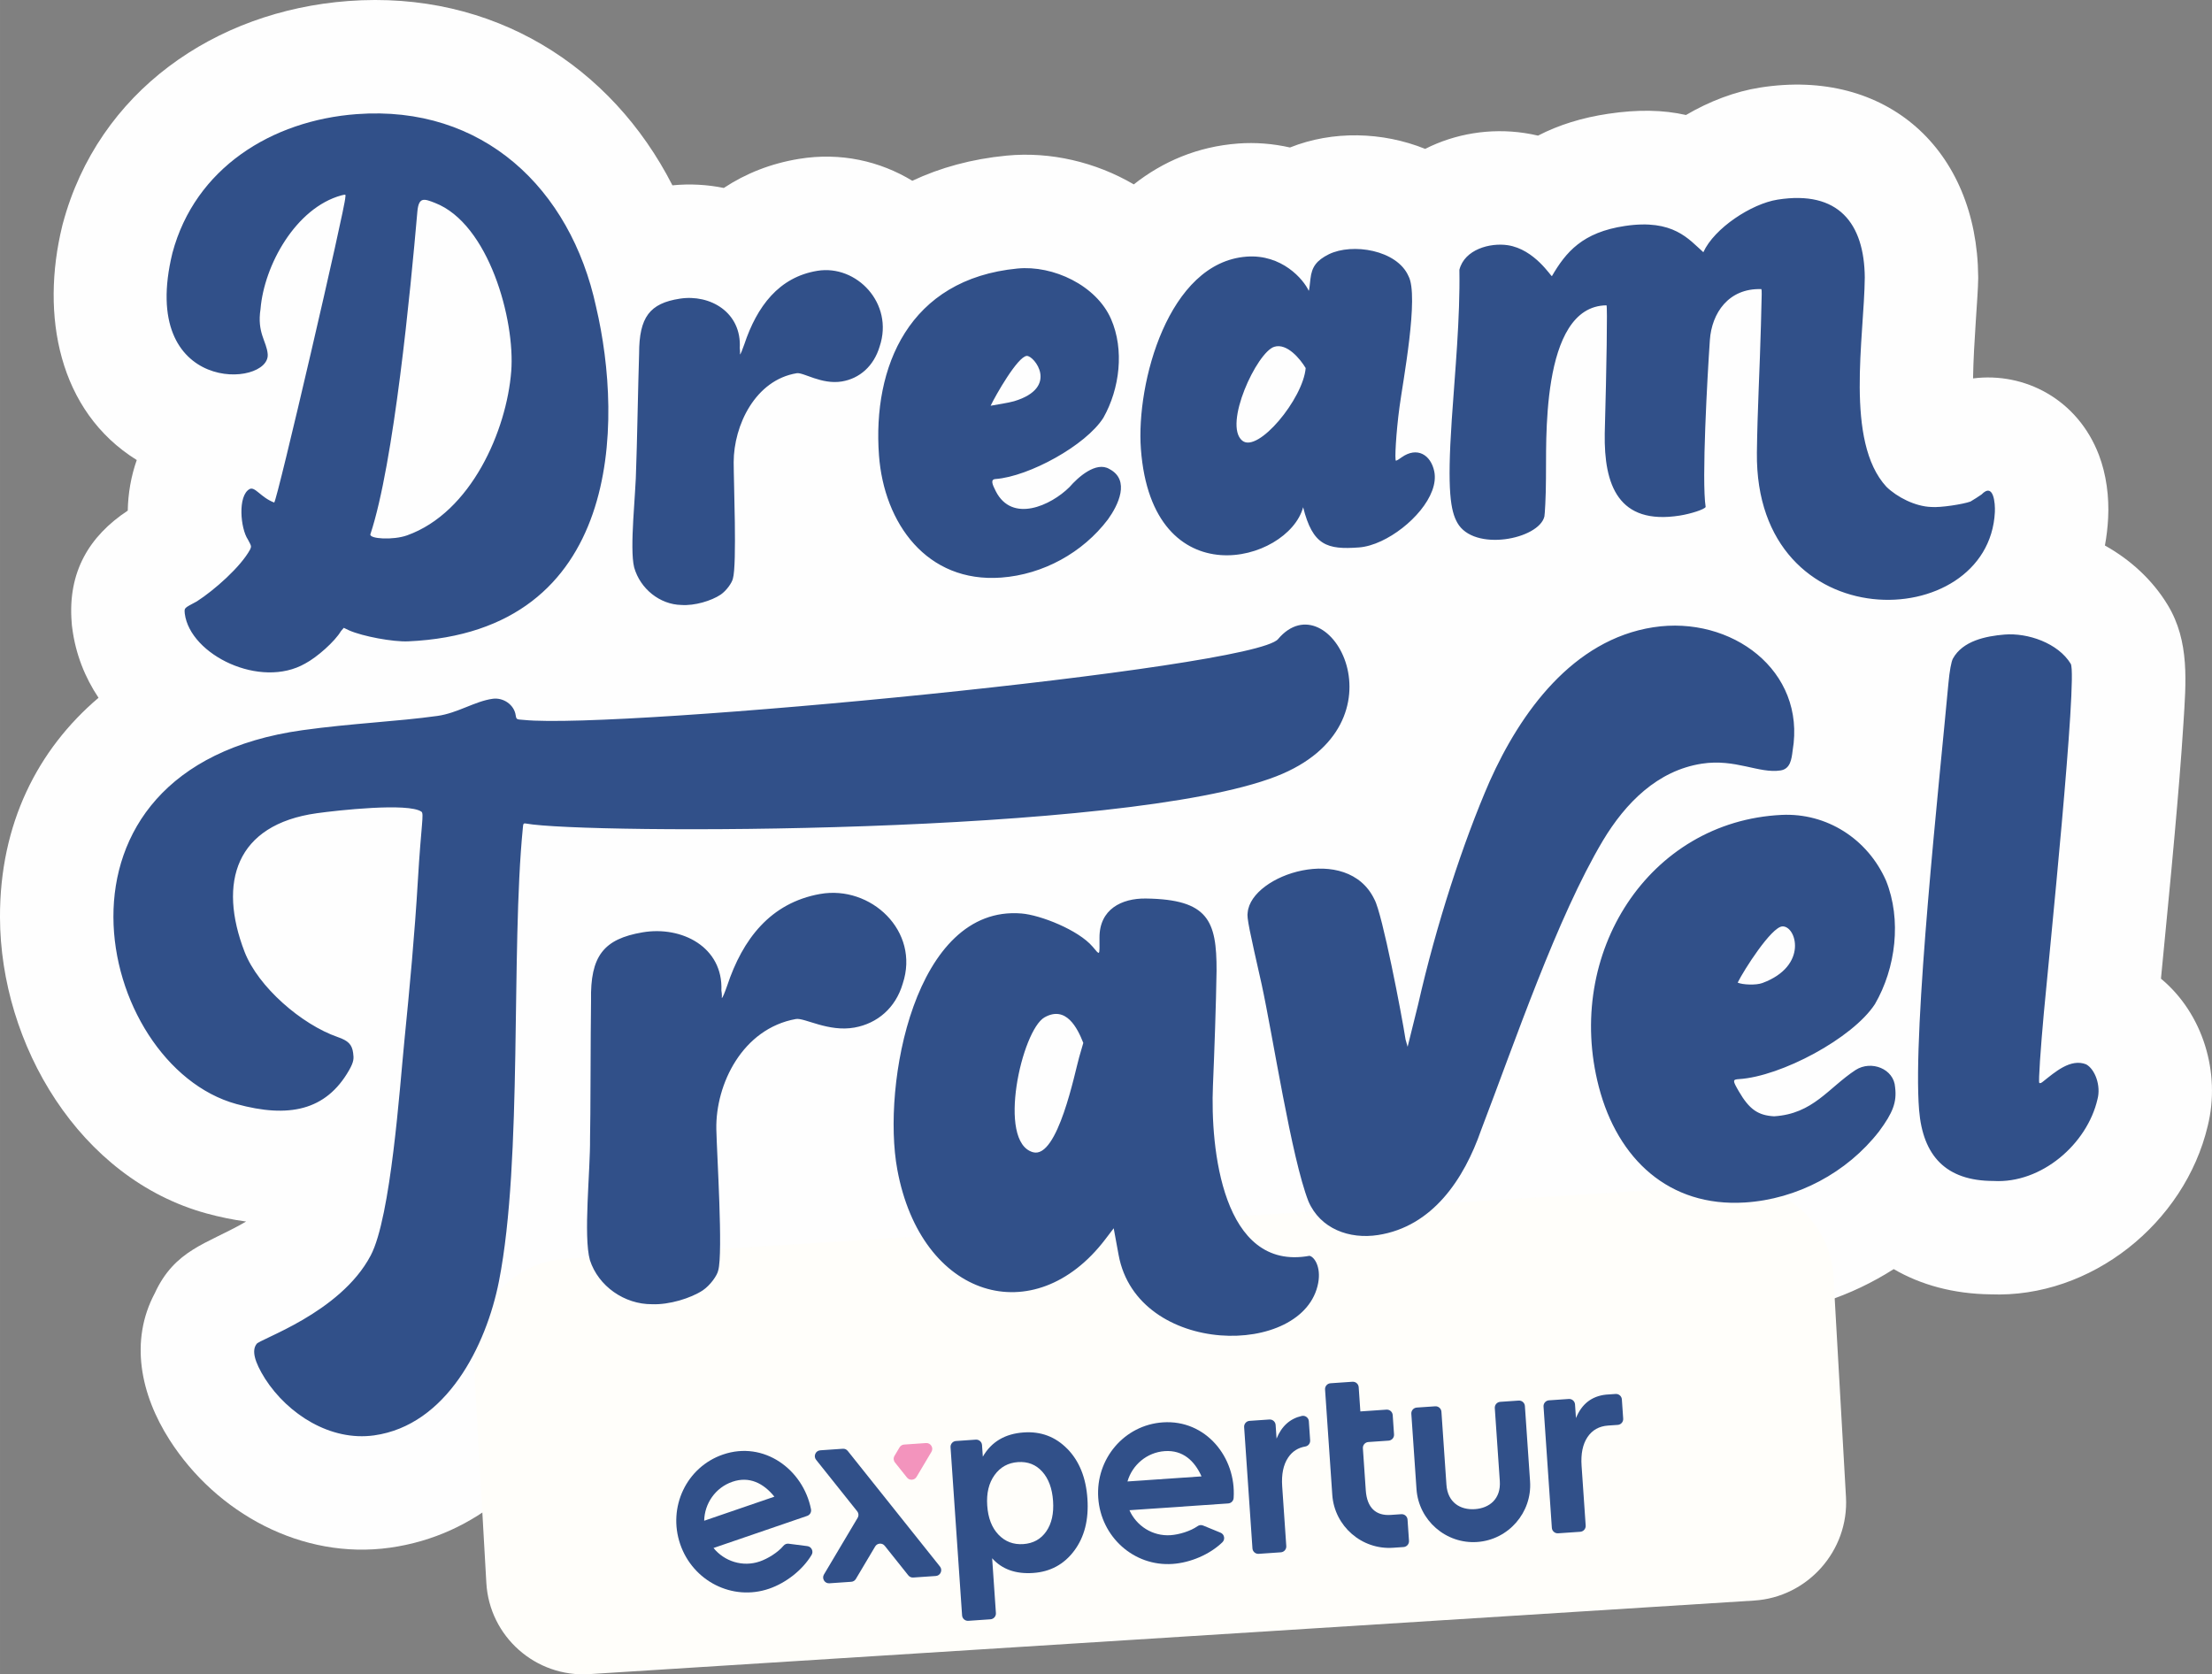 <?xml version="1.0" encoding="UTF-8"?>
<!DOCTYPE svg PUBLIC "-//W3C//DTD SVG 1.1//EN" "http://www.w3.org/Graphics/SVG/1.1/DTD/svg11.dtd">
<!-- Creator: CorelDRAW -->
<svg xmlns="http://www.w3.org/2000/svg" xml:space="preserve" width="71.901mm" height="54.425mm" version="1.1" style="shape-rendering:geometricPrecision; text-rendering:geometricPrecision; image-rendering:optimizeQuality; fill-rule:evenodd; clip-rule:evenodd"
viewBox="0 0 2701.67 2045.03"
 xmlns:xlink="http://www.w3.org/1999/xlink"
 xmlns:xodm="http://www.corel.com/coreldraw/odm/2003">
 <rect x="0" y="0" width="2701.67" height="2045.03" fill="#808080" stroke="none"/>
 <defs>
  <style type="text/css">
   <![CDATA[
    .fil0 {fill:#FEFEFE}
    .fil1 {fill:#FFFEFA}
    .fil4 {fill:#F394BD}
    .fil3 {fill:#315089}
    .fil2 {fill:#315089;fill-rule:nonzero}
   ]]>
  </style>
 </defs>
 <g id="Capa_x0020_1">
  <path class="fil0" d="M1114.29 220.8c33.94,-16 72.4,-26.61 115.16,-30.73 53.59,-5.16 108.77,7.91 155.34,35.14 35.38,-27.92 77.89,-46.23 127.41,-49.91 21.25,-1.58 42.63,0.15 63.34,4.84 52.14,-20.84 112.93,-19.3 165.13,1.7 36.47,-18.49 79.24,-25.69 121.35,-19.36 5.61,0.85 11.1,1.91 16.47,3.17 25.28,-13.07 53.72,-21.92 85.85,-26.7 36,-5.36 66.73,-4.87 94.87,1.51 28.78,-16.89 60,-28.7 90.29,-33.48 155.52,-24.51 265.19,76.55 266.61,230.65l0.02 1.25 -0.01 1.25c-0.2,21.82 -5.65,78.4 -6.29,122.07 62.9,-8.03 127.69,25.43 153.67,93.39 9.17,24 12.61,51.08 11.34,76.72 -0.57,11.67 -1.91,23.01 -3.95,33.98 31.1,17.36 57.99,41.86 76.63,72.53 27.2,44.74 22.33,95.13 19.27,144.53 -2.8,45.01 -6.67,90.04 -10.66,134.96 -5.24,59.06 -11.16,118.04 -16.79,177.05 51.31,42.54 73.23,115.05 57.11,179.93 -28.19,118.7 -142.59,210.65 -265.49,205.64 -44.93,-0.6 -84.78,-11.46 -118.03,-30.82 -51.68,33 -111.47,53.05 -173.35,56.89 -97.55,6.06 -181.5,-30.84 -240.84,-95 -38.75,61.22 -94.15,108.63 -167.06,127.7 -65.69,148.65 -289.72,169.66 -416.73,64.34 -48.96,16.13 -102.32,17.87 -155.75,0.76 -64.5,-20.66 -113.88,-63.5 -148.15,-117.37 -10.96,41.64 -40.54,80.39 -76.06,104.02 -39.49,26.25 -93.39,41.27 -141.11,40.06 -31.28,-0.28 -61.58,-7.37 -89.09,-20.04 -45.45,90.88 -121.99,164.05 -228.75,178.93 -107.22,14.95 -211.74,-42.23 -268.96,-131.72 -35.38,-55.34 -49.03,-120.8 -18.07,-179.07 24.47,-53.24 63.72,-60.27 108.8,-86.02 0.82,-0.47 1.75,-1.01 2.76,-1.61 -15.94,-2.11 -32.1,-5.43 -48.34,-9.87 -155.39,-42.56 -251.87,-206.72 -252.26,-361.74 -0.29,-114.15 45.99,-204.91 120.35,-268.1 -16.59,-24.81 -27.94,-53.28 -32.05,-84.74l-0.49 -3.77 -0.28 -3.72c-4.88,-61.26 21.33,-105.16 68.51,-136.36 0.41,-21.13 4.05,-42.14 11,-61.78 -95.78,-59.62 -117.57,-177.1 -91.06,-285.76l0.36 -1.47 0.39 -1.45c43.15,-161.48 186.07,-259.88 348.57,-271.98 176.87,-13.17 321.64,79.48 395.99,225.12 21.56,-2.1 42.66,-0.89 62.75,3.22 26.54,-17.56 57.21,-29.88 92,-35.55 50.92,-8.3 98.81,2.81 138.25,26.76z"/>
  <path class="fil1" d="M690.79 1537.51l1422.95 -89.87c65.36,-4.13 121.87,45.99 125.59,111.39l15.3 269.5c3.71,65.39 -46.73,122.27 -112.09,126.4l-1422.95 89.87c-65.36,4.13 -121.87,-45.99 -125.59,-111.38l-15.3 -269.5c-3.71,-65.39 46.73,-122.27 112.1,-126.4z"/>
  <path class="fil2" d="M728.04 374.83c-31.29,-144.92 -138.6,-246.89 -292.45,-235.43 -103.81,7.73 -197.33,65.95 -225.01,169.59 -42.44,173.9 119.4,164.18 116.38,123.67 -1.18,-15.86 -13.29,-25.92 -8.77,-55.26 4.41,-53.45 43,-123.42 98.7,-138.76 5.49,-1.34 5.49,-1.34 4.85,2.44 0.69,9.26 -84,373.8 -86.87,372.72 -16.42,-6.16 -23.47,-20.08 -30.12,-16.4 -14.56,8.07 -11.17,47.95 -1.93,61.66 4.33,8.06 4.33,8.06 2.75,11.91 -11.46,21.35 -43.82,49.86 -65.16,63.57 -16.13,8.65 -15.27,7.66 -14.72,15.07 6.56,50.23 92.2,92.28 147.11,60.8 14.35,-7.59 36.21,-26.93 43.65,-39.59l3.43 -3.98 6.76 3.22c16.38,7.17 53.25,14.11 71.82,13.29 262.03,-11.63 262.71,-267.69 229.58,-408.51zm270.29 -44.06c-47.01,7.66 -73.82,43.46 -89.27,89.81 -2.52,7.08 -4.45,12.15 -5.32,12.29 0,0 0.46,-2.93 -0.23,-7.58 2.55,-43.67 -36.06,-66.2 -73.11,-60.5 -36.82,5.67 -49.8,22.46 -49.82,67.18 -1.15,34.48 -2.72,120.48 -3.6,138.73 -0.26,31.78 -8.35,98.25 -2.45,122.33 7.47,26.42 31.65,45.34 57.58,45.88 16.22,1.16 36.7,-5.03 48.07,-12.6 7.29,-5.01 13.89,-14.65 14.95,-19.59 5.06,-17.1 0.94,-118.03 0.95,-142.13 0.05,-45.23 26.52,-100.46 77.03,-108.74 8.07,-1.32 30.24,14.12 54.98,10.1 21.77,-3.55 39.13,-18.76 46.29,-42.79 17.61,-52.63 -28.27,-100.19 -76.04,-92.4zm3.3 761.13c-60.75,10.86 -94.61,55.22 -113.49,112 -3.09,8.68 -5.47,14.9 -6.59,15.1 0,0 0.52,-3.57 -0.48,-9.2 2.22,-53.11 -48.4,-79.18 -96.28,-71.03 -47.59,8.11 -64,28.92 -62.92,83.23 -0.64,41.91 -0.54,146.38 -1.22,168.55 0.46,38.59 -8.39,119.57 -0.14,148.62 10.33,31.83 42.16,54 75.78,53.8 21.06,0.88 47.45,-7.32 62,-16.89 9.33,-6.31 17.64,-18.24 18.89,-24.27 6.14,-20.93 -1.7,-143.34 -2.28,-172.6 -1.05,-54.91 31.89,-122.85 97.15,-134.58 10.43,-1.87 39.56,16.15 71.52,10.44 28.13,-5.03 50.26,-24.07 58.94,-53.48 21.52,-64.49 -39.13,-120.71 -100.87,-109.68zm1546.4 208.12c-19.04,-7.63 -38.26,9.55 -52.82,21.09 -1.26,1 -3.23,2.56 -4.46,1.51 -1.22,-1.03 1.64,-42.47 5.54,-85.31 5.68,-62.41 41.66,-412.05 32.86,-426.53 -15.4,-25.32 -52.47,-38.08 -80.94,-35.72 -22.79,1.89 -50.98,7.67 -62.94,29.3 -2,3.6 -4.13,15.1 -5.52,30.27 -10.69,116.99 -44.04,421.83 -35.8,521.3 4.59,55.37 32.29,86.47 90.88,86.5 58.37,3.46 114.43,-44.97 127.03,-99.98 4.37,-16.42 -3.02,-36.45 -13.84,-42.43zm-424.09 18.01c51.32,-3.19 138.88,-49.85 166.06,-91.61 25.57,-44.08 32.76,-103.22 13.53,-150.84 -22.65,-51.26 -72.71,-82.88 -127.5,-80.25 -162.11,7.77 -265.72,169.07 -223.26,332.19 22.99,88.29 85.84,146.96 178.24,141.22 63.87,-3.97 124.83,-36.38 164.07,-86.91 16.9,-22.81 21.82,-35.72 19.55,-53.89 -1.39,-22.42 -29.06,-33.34 -48.25,-21.05 -33.4,21.94 -51.87,53.6 -99.54,56.57 -19.53,-1.07 -30.3,-8.42 -43.11,-30.53 -7.7,-13.26 -7.77,-14.4 0.22,-14.9zm52.88 -186.5c17.04,-1.06 32.23,48.3 -24.33,69.16 -7.78,2.87 -24.16,2.16 -30.15,-0.5 7.61,-15.45 41.1,-67.83 54.48,-68.66zm-157.47 -365.39c-98.26,15.19 -162.06,103.68 -199.89,188.16 -32.44,74.4 -65.39,175.47 -87.4,272.54l-12.83 51.71 -2.52 -8.86c-4.71,-30.49 -28.43,-154.03 -38,-171.05 -32.95,-69.13 -150.54,-30.67 -154.82,15.83 -1.39,5.99 2.36,22.76 17,87.57 13.95,64.11 36.39,211.98 57.18,265.23 14.44,33.61 49.99,46.62 85,41.21 66.63,-10.3 105.09,-68.27 125.9,-128.16 41.28,-107.72 92.6,-259.27 148.86,-353.73 27.6,-45.89 66.58,-85.46 120.8,-93.83 40.95,-6.33 69.77,12.35 96.1,8.28 11.98,-1.85 13.45,-13.77 14.75,-24.25 16.65,-97.85 -75.01,-165.33 -170.14,-150.63zm-420 767.73c-106.63,19.55 -121.15,-132.06 -117.9,-207.84 1.75,-40.98 3.79,-99.46 4.42,-140.24 0.21,-61.29 -10.15,-87.29 -86.31,-88.32 -29.71,-0.4 -56.82,13.12 -56.68,47.88 0.09,23.3 0.85,21.73 -8.46,10.85 -17.33,-20.25 -63.39,-38.56 -86.85,-40.46 -130.43,-10.66 -170.7,209.18 -151.68,312.57 29.09,158.31 167.75,198.66 254.05,85.43l10.3 -13.51 6 32.6c22.87,124.51 227.07,126.06 243.82,33.93 3.5,-19.22 -4.66,-31.68 -10.7,-32.89zm-281.22 -242.87c-5.14,17.78 -26.16,124.69 -56.4,116.36 -44.58,-12.32 -13.73,-149.2 14.11,-164.79 26.32,-14.74 40.11,13.12 47.27,31.25l-4.97 17.18zm242.86 -510.39c-30.56,36.21 -804.12,110.49 -921.12,98.72 -8.03,-0.8 -9.21,0.13 -10,-5.53 -1.82,-13.1 -15.15,-22.12 -28.22,-20.29 -21.67,3.01 -42.81,17.51 -67.47,20.94 -49.33,6.88 -104.66,9.03 -164.77,17.41 -335.75,46.81 -253.11,409.38 -80.57,456.64 63.71,17.45 109.2,8.01 137.36,-41.07 6.15,-10.72 6.03,-14.69 5.08,-21.48 -1.42,-10.19 -5.81,-14.78 -18.85,-19.3 -43.96,-15.23 -97.2,-61.21 -113.75,-104.14 -32.56,-84.43 -11.05,-155.39 88.32,-169.24 25.06,-3.49 111.74,-13.09 127.71,-1.86 3.37,2.36 -0.28,14.97 -4.34,83.89 -3.82,64.88 -10.05,131.62 -16.5,196.15 -5.59,56 -16.39,214.99 -41.07,261.92 -37.27,70.91 -137.63,102.72 -139.52,108.31 -5.84,7.73 -2.82,21.16 10.52,42.38 27.97,43.41 79.91,76.55 133.11,69.13 88.29,-12.31 136.97,-109.15 152.56,-188.58 29.17,-148.66 14.22,-403.6 29.13,-553.56 0.45,-4.55 0.36,-5.81 3.9,-5.16 70.08,12.97 730.48,14.7 916.25,-57.65 163.53,-63.69 64.79,-241.75 2.22,-167.63zm859.15 -176.61c-3.32,2.37 -9.21,6.07 -13.44,8.59 -8.73,3.23 -36.7,7.64 -47.95,6.64 -19.52,-0.62 -41.64,-11.93 -54.74,-24.66 -51.04,-55.42 -27.07,-182.84 -26.42,-255.65 -0.6,-66.11 -32.09,-106.81 -106.52,-95.08 -31.84,5.02 -77.24,34.77 -90.66,64.22 -17.85,-15.76 -36.57,-40.88 -95.66,-32.08 -52.04,7.75 -72.19,31.94 -89.27,61.25 -0.77,1.32 -20.88,-32.75 -54.04,-37.74 -21.25,-3.19 -52.63,4.94 -58.99,30.02 1,59.34 -5.38,124.92 -9.31,183.08 -5.91,87.76 -1.26,111.59 6.81,125.94 20.21,35.93 99.68,20.16 106.33,-7.71 0.47,-1.98 1.86,-23.41 1.91,-46.53 1.02,-38.24 -8.29,-210.42 73.93,-211.36 1.3,-0.02 0.08,76.72 -2.13,156.59 -1,62.9 16.57,112.03 91.62,100.21 13.53,-2.13 30.24,-7.55 31.62,-10.53 -5.03,-32.05 2.1,-159.33 5.16,-203.88 2.25,-32.69 22.68,-63.6 62.92,-62.19 0.6,3.63 0.6,-0.53 -0.55,43.89 -1.33,51.38 -4.36,105.13 -4.93,155.9 -2.57,230.49 283.24,221.91 290.65,72.53 0.51,-10.45 -1.42,-36.78 -16.33,-21.46zm-668.39 -28.29c-4.23,-20.25 -20.94,-30.47 -39.74,-17.19 -2.6,2.03 -6.11,4.11 -7.02,4.18 -1.82,0.14 0.16,-34.81 4.29,-65.34 4.02,-30.51 24.19,-136.02 10.97,-160.17 -14.02,-31.92 -68.51,-40.69 -97.23,-26.64 -15,7.53 -20.84,15.29 -22.48,30.06 -0.97,8.41 -1.35,13 -2.07,14.63 -6.34,-13.99 -32.85,-45 -75.98,-41.78 -95.64,7.12 -135.01,154.61 -129.04,234.9 13.62,182.95 179.8,138.95 198.16,71.17 11.65,46.73 29.26,52.02 68.15,49.12 8.59,-0.64 17.9,-3.4 27.19,-7.73 35.18,-16.36 71.06,-55.26 64.79,-85.21zm-234.5 -37.49c-23.54,-19.41 17.88,-108.06 39.09,-114.64 15.6,-4.84 31.77,14.94 38.37,25.98 -3.1,37.57 -58.38,104.39 -77.45,88.65zm-301.41 46.88c40.98,-3.05 110.5,-41.2 131.8,-74.84 20,-35.45 25.79,-83.09 9.33,-120.66 -17.96,-41.02 -70.6,-65.83 -114.24,-61.62 -132.78,12.8 -177.2,120.21 -169.16,228.34 6.15,82.6 58.26,155.93 149.4,149.15 51,-3.8 99.4,-30.3 130.24,-71.06 12.47,-17.26 27.57,-47.95 1.83,-61.5 -16.39,-9.95 -38.74,10.35 -48.74,21.95 -22.84,22.73 -70.1,44.25 -90.04,5.21 -4.33,-8.48 -6.81,-14.49 -0.44,-14.96zm38.22 -150.38c8.78,-0.65 40.32,38.57 -15.47,55.34 -6.32,1.89 -22,4.27 -28.67,5.52 5.98,-12.55 32.97,-60.04 44.14,-60.87zm-629.67 18.81c-5.61,72.2 -48.84,172.32 -127.19,200.37 -16.99,6.08 -46.27,4.38 -44.83,-1.32 28.79,-86.77 49,-298.12 57.35,-393.82 1.64,-18.81 8.34,-16.04 21.55,-10.92 65.71,25.48 98.01,142.9 93.13,205.7z"/>
  <path class="fil2" d="M1303.7 1769.71c14.53,14.86 22.69,35.12 24.44,60.76 1.76,25.64 -3.6,46.82 -16.08,63.54 -12.48,16.72 -29.21,25.8 -50.19,27.23 -21.4,1.47 -38.09,-4.52 -50.09,-17.96l4.59 66.93c0.27,3.93 -2.71,7.35 -6.64,7.62l-27.06 1.86c-3.93,0.27 -7.35,-2.71 -7.62,-6.64l-14.09 -205.37c-0.27,-3.93 2.71,-7.35 6.64,-7.62l24.2 -1.66c3.92,-0.27 7.35,2.71 7.61,6.64l0.98 14.17c10.46,-18.18 27.13,-28.05 50.02,-29.62 20.98,-1.44 38.74,5.27 53.28,20.14zm-25.83 100.77c6.59,-9.5 9.36,-21.88 8.31,-37.14 -1.04,-15.26 -5.43,-27.2 -13.16,-35.82 -7.72,-8.63 -17.62,-12.52 -29.7,-11.7 -12.08,0.83 -21.61,6.11 -28.61,15.86 -7,9.74 -9.98,22.13 -8.95,37.18 1.04,15.26 5.64,27.13 13.78,35.62 8.14,8.49 18.25,12.32 30.32,11.49 12.08,-0.83 21.41,-5.99 28,-15.49z"/>
  <path class="fil2" d="M1594.27 1766.77c-8.65,1.5 -15.78,5.73 -21.06,13.67 -5.79,8.7 -8.19,20.36 -7.18,34.98l5 72.97c0.27,3.93 -2.71,7.35 -6.64,7.62l-27.06 1.86c-3.93,0.27 -7.35,-2.71 -7.62,-6.64l-10.16 -148.16c-0.27,-3.93 2.71,-7.35 6.64,-7.62l24.2 -1.66c3.93,-0.27 7.35,2.71 7.62,6.64l1.15 16.71c6.17,-15.2 16.4,-24.42 30.71,-27.67 2.11,-0.48 4.11,-0.06 5.85,1.23 1.74,1.29 2.72,3.09 2.86,5.25l1.6 23.3c0.25,3.67 -2.29,6.91 -5.91,7.53z"/>
  <path class="fil2" d="M1964.1 1741.19c-11.02,0.76 -19.42,5.49 -25.22,14.18 -5.79,8.7 -8.18,20.36 -7.18,34.98l5.01 72.97c0.27,3.93 -2.71,7.35 -6.64,7.62l-27.06 1.85c-3.92,0.27 -7.35,-2.71 -7.62,-6.64l-10.16 -148.16c-0.27,-3.93 2.71,-7.35 6.64,-7.62l24.2 -1.66c3.93,-0.27 7.35,2.71 7.62,6.64l1.15 16.71c6.99,-17.23 19.22,-26.78 36.68,-28.65l11.76 -0.81c3.93,-0.27 7.35,2.71 7.62,6.64l1.62 23.52c0.26,3.93 -2.72,7.35 -6.65,7.62l-11.76 0.8z"/>
  <path class="fil3" d="M1001.88 1771.42l27.48 -1.89c2.41,-0.17 4.57,0.78 6.07,2.68l112.59 141.14c1.7,2.13 2.05,4.84 0.95,7.33 -1.09,2.49 -3.33,4.07 -6.05,4.25l-27.49 1.88c-2.41,0.17 -4.57,-0.78 -6.07,-2.67l-28.75 -36.04c-1.51,-1.89 -3.66,-2.84 -6.08,-2.67 -2.41,0.16 -4.42,1.39 -5.65,3.47l-23.56 39.63c-1.24,2.08 -3.24,3.31 -5.66,3.48l-26.66 1.83c-2.72,0.19 -5.15,-1.07 -6.58,-3.39 -1.42,-2.32 -1.44,-5.05 -0.05,-7.39l41.08 -69.1c1.55,-2.61 1.34,-5.74 -0.56,-8.11l-50.13 -62.84c-1.7,-2.13 -2.05,-4.84 -0.95,-7.33 1.1,-2.49 3.34,-4.07 6.06,-4.25z"/>
  <path class="fil4" d="M1130.97 1762.56l-26.66 1.83c-2.42,0.17 -4.42,1.4 -5.66,3.48l-6.13 10.31c-1.55,2.61 -1.33,5.74 0.56,8.11l14.65 18.37c1.51,1.89 3.66,2.84 6.07,2.67 2.41,-0.17 4.42,-1.4 5.66,-3.48l18.14 -30.51c1.4,-2.34 1.38,-5.07 -0.05,-7.39 -1.43,-2.32 -3.86,-3.57 -6.58,-3.39z"/>
  <path class="fil3" d="M1862.47 1717.32l6.31 91.98c2.62,38.14 -26.45,71.49 -64.6,74.11 -38.15,2.62 -71.49,-26.45 -74.11,-64.6l-6.31 -91.98c-0.27,-3.93 2.72,-7.35 6.64,-7.62l22.5 -1.54c3.93,-0.27 7.35,2.71 7.62,6.64l6.12 89.21c1.48,21.54 16.86,30.99 34.79,29.76 17.93,-1.23 31.88,-12.7 30.4,-34.23l-6.12 -89.21c-0.27,-3.93 2.71,-7.35 6.64,-7.62l22.5 -1.54c3.93,-0.27 7.35,2.71 7.62,6.64z"/>
  <path class="fil3" d="M1701.33 1890.46c-38.14,2.62 -71.49,-26.45 -74.11,-64.6l-8.83 -128.71c-0.27,-3.93 2.72,-7.35 6.65,-7.62l26.82 -1.84c3.93,-0.27 7.35,2.71 7.62,6.64 0.68,9.87 1.36,19.74 2.03,29.61 10.63,-0.73 21.26,-1.46 31.89,-2.19 3.92,-0.27 7.35,2.71 7.62,6.64l1.62 23.61c0.27,3.93 -2.71,7.35 -6.64,7.62l-24.76 1.7c-3.92,0.27 -6.91,3.69 -6.64,7.62l3.52 51.34c1.48,21.53 12.54,31.29 30.47,30.06l12.93 -0.89c3.93,-0.27 7.35,2.71 7.62,6.64l1.77 25.86c0.27,3.93 -2.71,7.35 -6.64,7.62l-12.93 0.89z"/>
  <path class="fil3" d="M883.11 1776.54c49.87,-17.09 97.85,18.21 107.43,66.85 0.7,3.53 -1.29,6.98 -4.69,8.14l-114.37 39.21c13.19,16.31 35.62,23.59 56.42,16.45 9.92,-3.4 22.19,-11.01 28.99,-19.16 1.61,-1.93 3.91,-2.83 6.4,-2.51l22.74 2.93c2.46,0.32 4.44,1.74 5.52,3.98 1.08,2.24 0.97,4.66 -0.31,6.79 -11.04,18.37 -31.12,34.14 -51.93,41.28 -44.8,15.36 -93.07,-9.32 -108.53,-54.41 -15.46,-45.09 7.52,-94.19 52.32,-109.55zm62.71 51.51c-13.18,-16.31 -30.5,-25.34 -51.29,-18.21 -20.8,7.13 -34.05,26.64 -34.46,47.61l85.75 -29.4z"/>
  <path class="fil3" d="M1420.25 1737.29c52.59,-3.6 89.8,42.92 86.47,92.38 -0.24,3.59 -3.05,6.4 -6.64,6.65l-120.62 8.27c8.51,19.17 28.3,32 50.24,30.5 10.46,-0.72 24.28,-4.9 32.96,-11.01 2.05,-1.45 4.5,-1.72 6.83,-0.77l21.21 8.71c2.3,0.94 3.84,2.83 4.31,5.27 0.46,2.44 -0.27,4.76 -2.06,6.49 -15.43,14.88 -38.9,24.93 -60.84,26.43 -47.25,3.24 -87.49,-33.09 -90.75,-80.64 -3.27,-47.55 31.65,-89.03 78.89,-92.28zm47.24 65.99c-8.52,-19.17 -22.9,-32.37 -44.83,-30.87 -21.94,1.5 -39.79,16.92 -45.6,37.07l90.44 -6.2z"/>
 </g>
</svg>
